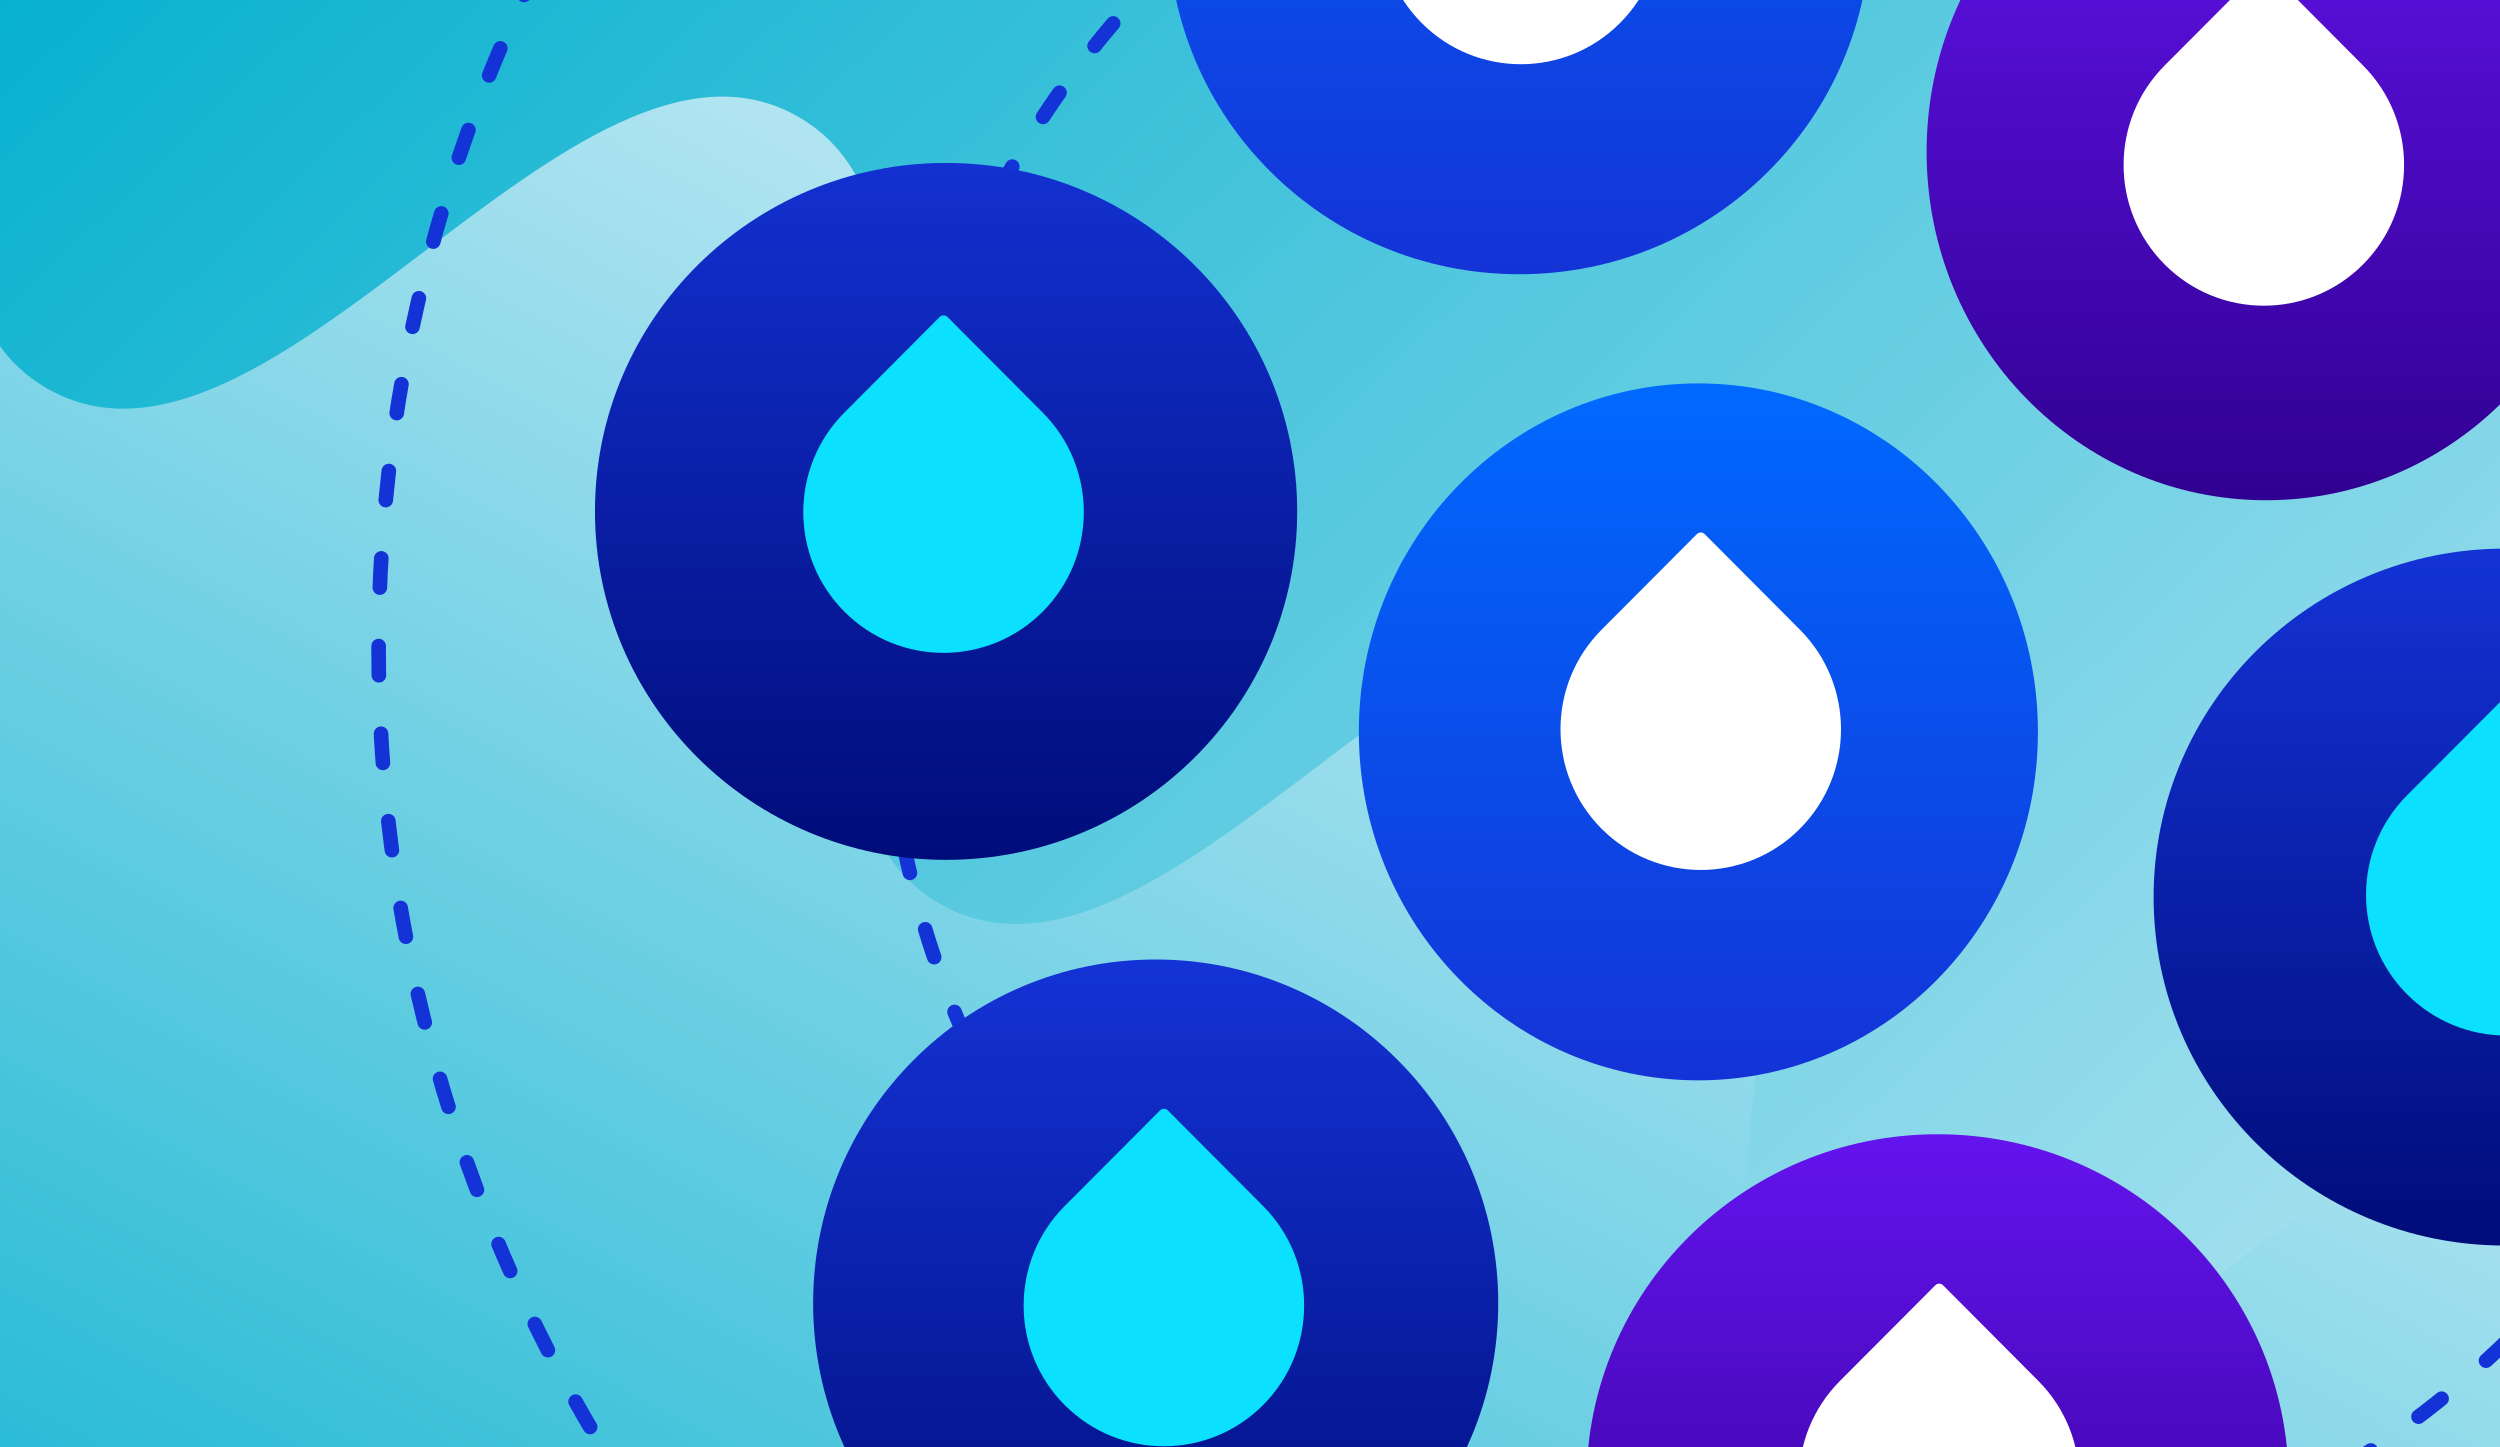<?xml version="1.0" encoding="utf-8"?>
<svg xmlns="http://www.w3.org/2000/svg" fill="none" height="198" viewBox="0 0 342 198" width="342">
<g clip-path="url(#clip0_2323_22983)">
<rect fill="white" height="198" width="342"/>
<g clip-path="url(#clip1_2323_22983)">
<rect fill="url(#paint0_linear_2323_22983)" height="198" width="342"/>
<path d="M-115.7 -17.381C-146.209 -34.995 -104.466 -107.386 -134.975 -125L-475.77 509.683L134.793 862.191L475.588 227.509C445.079 209.894 403.259 282.24 372.75 264.626C342.241 247.011 383.985 174.621 353.476 157.007C322.967 139.392 281.147 211.739 250.638 194.124C220.129 176.51 261.872 104.12 231.363 86.505C200.854 68.891 159.034 141.237 128.525 123.622C98.016 106.008 139.76 33.618 109.251 16.003C78.742 -1.611 36.922 70.735 6.413 53.121C-24.096 35.506 17.647 -36.884 -12.862 -54.498C-43.371 -72.113 -85.191 0.233 -115.7 -17.381Z" fill="url(#paint1_linear_2323_22983)"/>
<ellipse cx="261.023" cy="88.687" rx="209.962" ry="209.228" stroke="#1433D6" stroke-dasharray="4 8" stroke-linecap="round" stroke-width="2" transform="rotate(-90 261.023 88.687)"/>
<ellipse cx="251.979" cy="88.687" rx="131.587" ry="131.127" stroke="#1433D6" stroke-dasharray="4 8" stroke-linecap="round" stroke-width="2" transform="rotate(-90 251.979 88.687)"/>
<g filter="url(#filter0_d_2323_22983)">
<ellipse cx="310.008" cy="11.763" fill="url(#paint2_linear_2323_22983)" rx="47.671" ry="46.449" transform="rotate(-90 310.008 11.763)"/>
<path d="M296.124 27.178C288.633 19.657 288.636 7.466 296.131 -0.051L309.169 -13.128C309.463 -13.423 309.939 -13.423 310.233 -13.128L323.264 -0.044C330.755 7.476 330.752 19.667 323.258 27.184C315.763 34.702 303.615 34.699 296.124 27.178Z" fill="white"/>
<ellipse cx="342.646" cy="113.722" fill="url(#paint3_linear_2323_22983)" rx="47.671" ry="48.032" transform="rotate(-90 342.646 113.722)"/>
<path d="M329.29 127.018C321.799 119.498 321.802 107.307 329.297 99.79L342.335 86.712C342.629 86.417 343.105 86.418 343.399 86.713L356.43 99.796C363.921 107.317 363.918 119.508 356.424 127.025C348.929 134.542 336.781 134.539 329.29 127.018Z" fill="#0BE1FF"/>
<ellipse cx="265.06" cy="193.835" fill="url(#paint4_linear_2323_22983)" rx="47.671" ry="48.032" transform="rotate(-90 265.06 193.835)"/>
<path d="M251.704 207.132C244.213 199.611 244.216 187.421 251.711 179.903L264.749 166.826C265.043 166.531 265.519 166.531 265.813 166.826L278.844 179.91C286.335 187.431 286.332 199.622 278.838 207.139C271.343 214.656 259.195 214.653 251.704 207.132Z" fill="white"/>
<ellipse cx="232.338" cy="91.12" fill="url(#paint5_linear_2323_22983)" rx="47.671" ry="46.449" transform="rotate(-90 232.338 91.12)"/>
<path d="M219.093 104.368C211.602 96.847 211.605 84.656 219.099 77.139L232.137 64.062C232.431 63.767 232.908 63.767 233.201 64.062L246.233 77.146C253.724 84.666 253.721 96.857 246.226 104.374C238.732 111.892 226.584 111.889 219.093 104.368Z" fill="white"/>
<ellipse cx="158.097" cy="169.284" fill="url(#paint6_linear_2323_22983)" rx="47.025" ry="46.861" transform="rotate(-90 158.097 169.284)"/>
<path d="M145.649 183.207C138.159 175.686 138.161 163.495 145.656 155.978L158.694 142.901C158.988 142.606 159.464 142.606 159.758 142.901L172.79 155.985C180.281 163.506 180.278 175.697 172.783 183.214C165.288 190.731 153.14 190.728 145.649 183.207Z" fill="#0BE1FF"/>
<ellipse cx="129.423" cy="60.959" fill="url(#paint7_linear_2323_22983)" rx="47.671" ry="48.032" transform="rotate(-90 129.423 60.959)"/>
<path d="M115.507 74.668C108.016 67.147 108.019 54.956 115.513 47.439L128.551 34.362C128.845 34.067 129.322 34.067 129.615 34.362L142.647 47.446C150.138 54.967 150.135 67.157 142.64 74.674C135.146 82.192 122.998 82.189 115.507 74.668Z" fill="#0BE1FF"/>
<ellipse cx="207.839" cy="-19.154" fill="url(#paint8_linear_2323_22983)" rx="47.671" ry="48.032" transform="rotate(-90 207.839 -19.154)"/>
<path d="M194.483 -5.856C186.993 -13.377 186.995 -25.568 194.49 -33.085L207.528 -46.163C207.822 -46.457 208.298 -46.457 208.592 -46.162L221.624 -33.078C229.115 -25.558 229.112 -13.367 221.617 -5.85C214.122 1.667 201.974 1.664 194.483 -5.856Z" fill="white"/>
</g>
</g>
</g>
<defs>
<filter color-interpolation-filters="sRGB" filterUnits="userSpaceOnUse" height="356.332" id="filter0_d_2323_22983" width="357.287" x="57.391" y="-81.825">
<feFlood flood-opacity="0" result="BackgroundImageFix"/>
<feColorMatrix in="SourceAlpha" result="hardAlpha" type="matrix" values="0 0 0 0 0 0 0 0 0 0 0 0 0 0 0 0 0 0 127 0"/>
<feOffset dy="9"/>
<feGaussianBlur stdDeviation="12"/>
<feColorMatrix type="matrix" values="0 0 0 0 0 0 0 0 0 0.047 0 0 0 0 0.165 0 0 0 0.2 0"/>
<feBlend in2="BackgroundImageFix" mode="normal" result="effect1_dropShadow_2323_22983"/>
<feBlend in="SourceGraphic" in2="effect1_dropShadow_2323_22983" mode="normal" result="shape"/>
</filter>
<linearGradient gradientUnits="userSpaceOnUse" id="paint0_linear_2323_22983" x1="342" x2="67.381" y1="198" y2="-88.753">
<stop stop-color="#B1E4F1"/>
<stop offset="1" stop-color="#00AFCE"/>
</linearGradient>
<linearGradient gradientUnits="userSpaceOnUse" id="paint1_linear_2323_22983" x1="179.921" x2="49.541" y1="56.805" y2="299.6">
<stop stop-color="#B1E4F1"/>
<stop offset="1" stop-color="#00AFCE"/>
</linearGradient>
<linearGradient gradientUnits="userSpaceOnUse" id="paint2_linear_2323_22983" x1="357.679" x2="262.336" y1="11.763" y2="11.763">
<stop stop-color="#6414EE"/>
<stop offset="1" stop-color="#300091"/>
</linearGradient>
<linearGradient gradientUnits="userSpaceOnUse" id="paint3_linear_2323_22983" x1="294.974" x2="390.317" y1="113.722" y2="113.722">
<stop stop-color="#000C79"/>
<stop offset="1" stop-color="#1433D6"/>
</linearGradient>
<linearGradient gradientUnits="userSpaceOnUse" id="paint4_linear_2323_22983" x1="312.731" x2="229.583" y1="193.835" y2="193.835">
<stop stop-color="#6414EE"/>
<stop offset="1" stop-color="#300091"/>
</linearGradient>
<linearGradient gradientUnits="userSpaceOnUse" id="paint5_linear_2323_22983" x1="280.009" x2="184.666" y1="91.12" y2="91.12">
<stop stop-color="#0069FF"/>
<stop offset="1" stop-color="#1433D6"/>
</linearGradient>
<linearGradient gradientUnits="userSpaceOnUse" id="paint6_linear_2323_22983" x1="205.122" x2="111.072" y1="169.284" y2="169.284">
<stop stop-color="#1433D6"/>
<stop offset="1" stop-color="#000C79"/>
</linearGradient>
<linearGradient gradientUnits="userSpaceOnUse" id="paint7_linear_2323_22983" x1="183.139" x2="81.752" y1="60.959" y2="60.959">
<stop stop-color="#1433D6"/>
<stop offset="1" stop-color="#000C79"/>
</linearGradient>
<linearGradient gradientUnits="userSpaceOnUse" id="paint8_linear_2323_22983" x1="255.51" x2="160.168" y1="-19.154" y2="-19.154">
<stop stop-color="#0069FF"/>
<stop offset="1" stop-color="#1433D6"/>
</linearGradient>
<clipPath id="clip0_2323_22983">
<rect fill="white" height="198" width="342"/>
</clipPath>
<clipPath id="clip1_2323_22983">
<rect fill="white" height="198" width="342"/>
</clipPath>
</defs>
</svg>